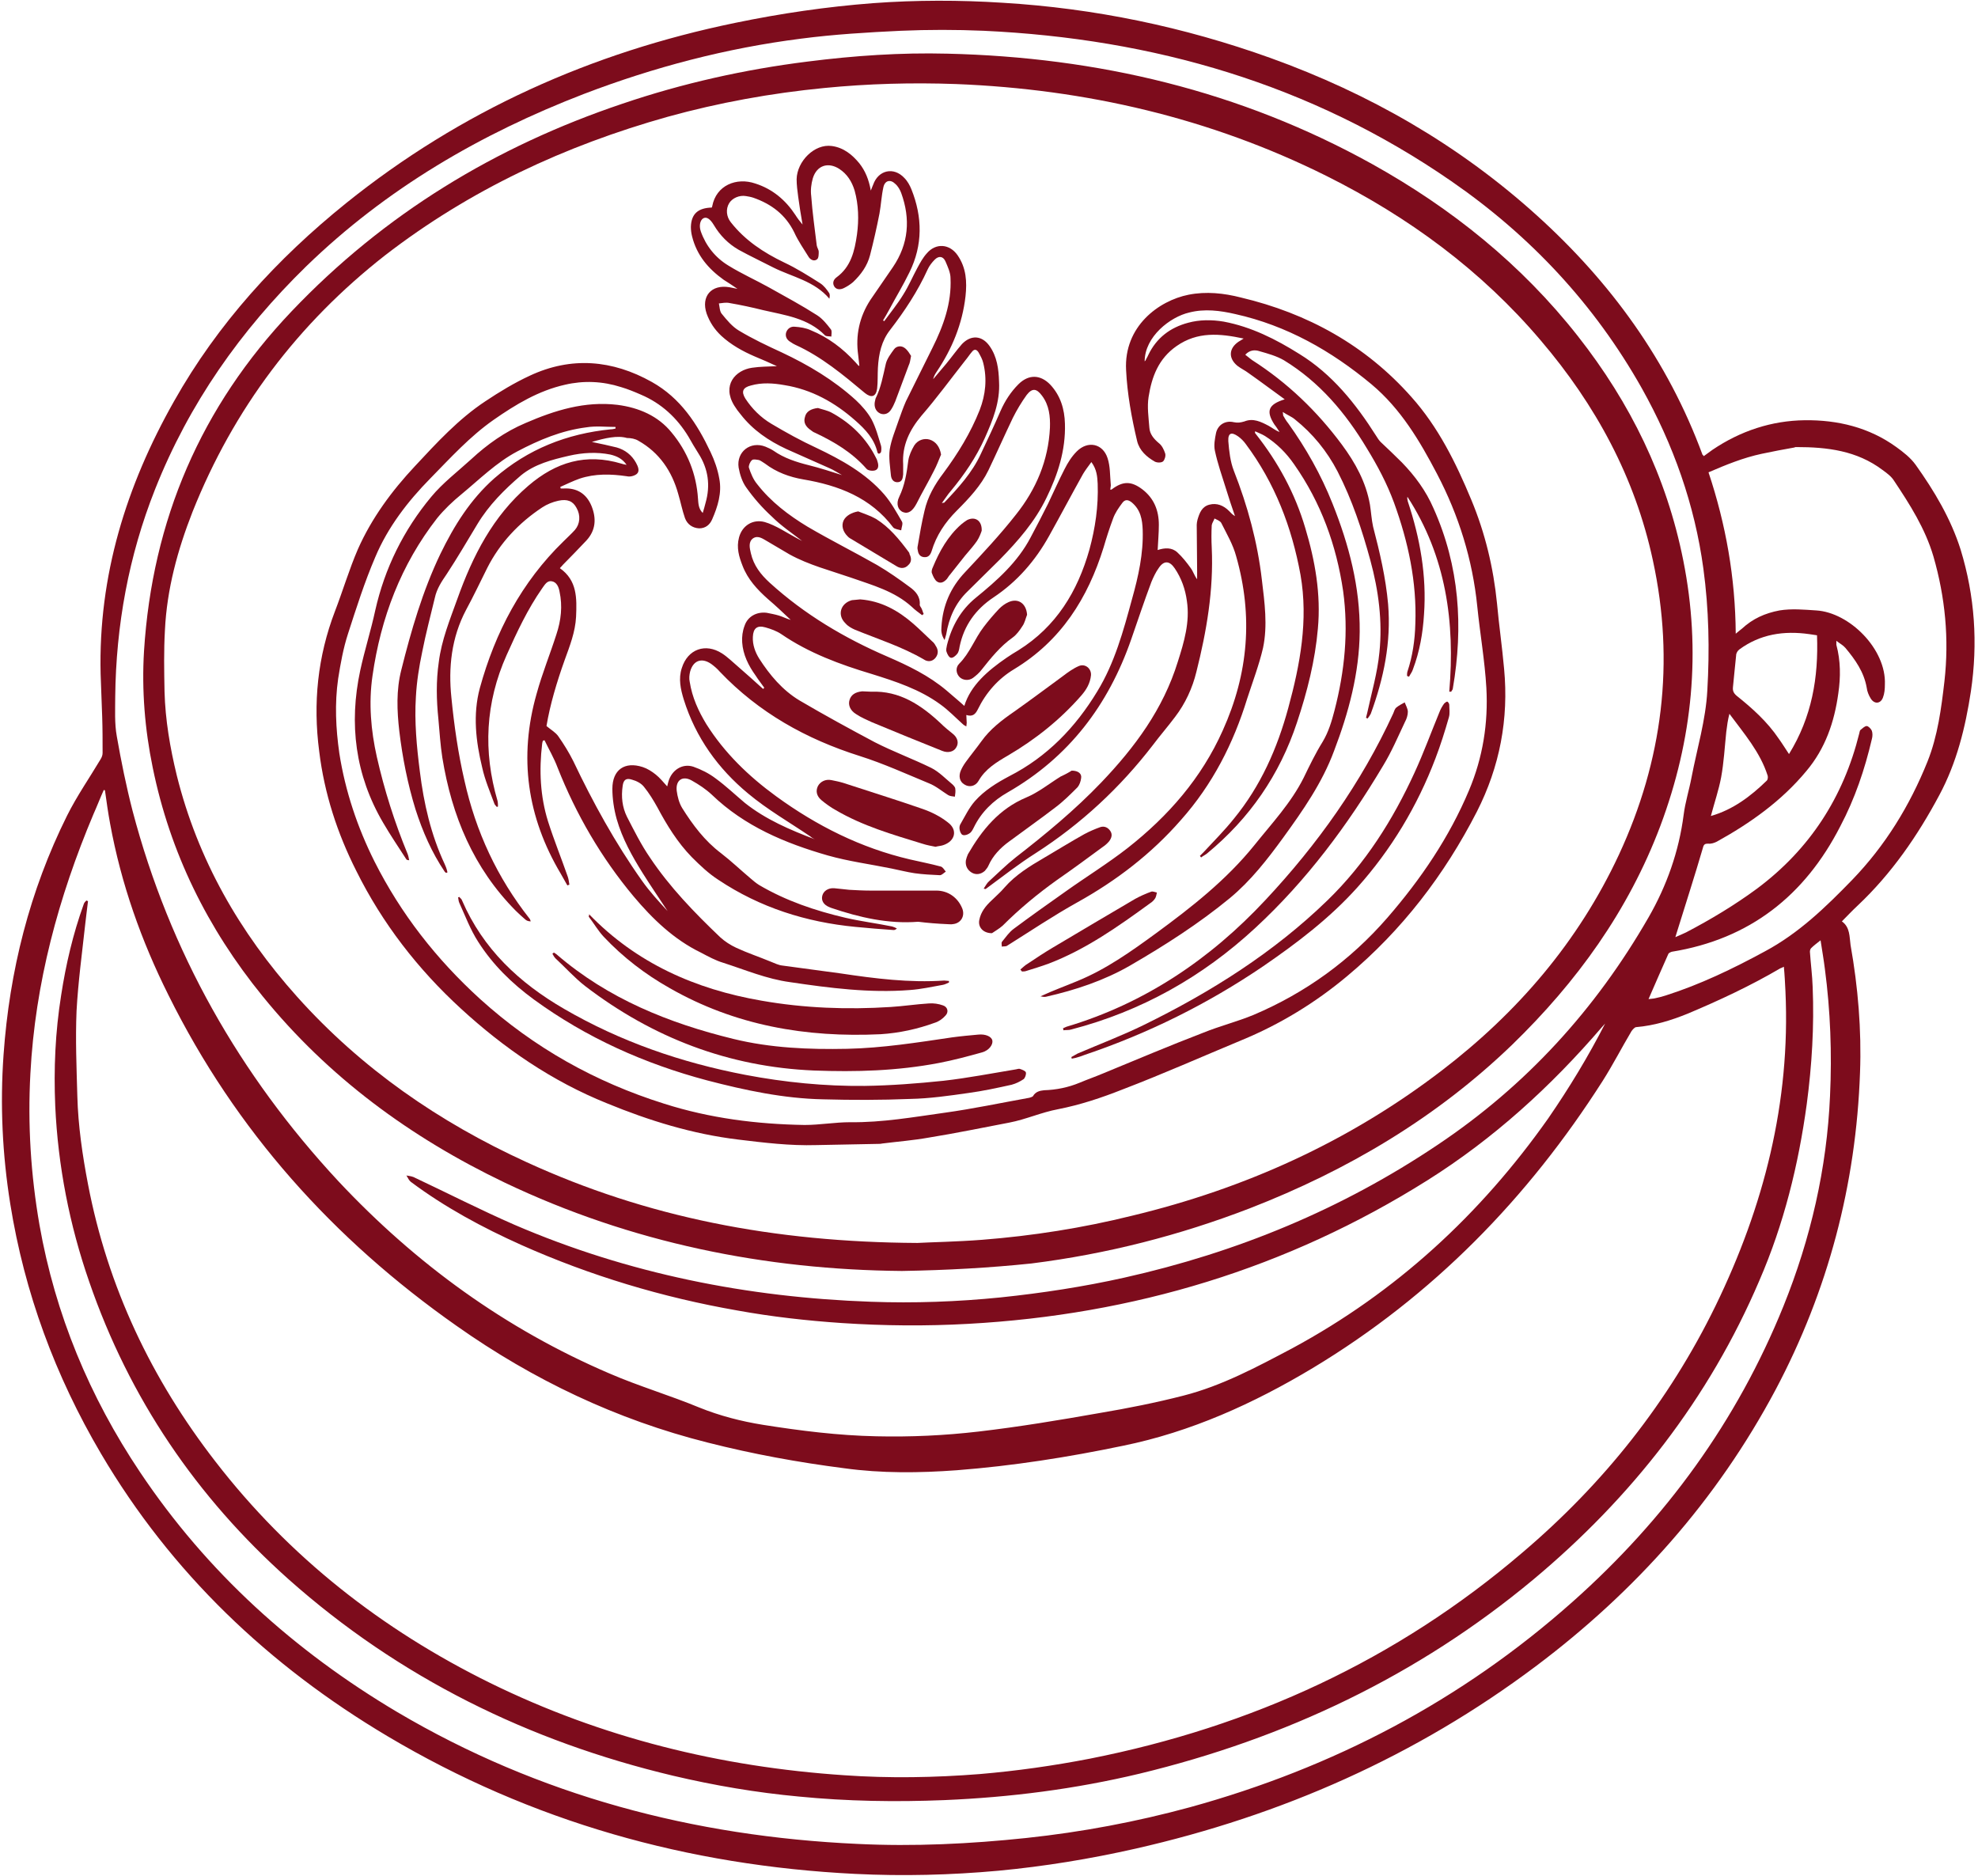 <?xml version="1.0" encoding="UTF-8" standalone="no"?><svg xmlns="http://www.w3.org/2000/svg" xmlns:xlink="http://www.w3.org/1999/xlink" fill="#7d0c1c" height="475.5" preserveAspectRatio="xMidYMid meet" version="1" viewBox="-0.4 0.0 501.3 475.5" width="501.3" zoomAndPan="magnify"><g id="change1_1"><path d="M431.4,115.6c0.8-0.6,1.5-1.1,2.2-1.6c7.1-4.8,15-7.4,23.4-7.5c8.3-0.1,16.3,1.8,23.2,6.8c1.8,1.3,3.6,2.7,4.9,4.5 c4.7,6.6,8.9,13.6,11.4,21.5c3.6,11.8,4.4,23.7,2.6,35.9c-1.4,9.2-3.6,18.1-8,26.3c-5.5,10.3-12.1,19.9-20.7,28 c-1.4,1.3-2.6,2.6-4,4c2.1,1.5,1.9,3.9,2.2,6c1.9,10.7,2.8,21.5,2.4,32.3c-1,28.4-8.1,55.3-21.4,80.4c-14.9,28-35.5,51.1-60.8,70.1 c-30.4,22.8-64.4,37.8-101.4,46.2c-11.5,2.6-23.1,4.5-34.8,5.6c-12.1,1.1-24.2,1.4-36.3,0.8c-42.3-2.1-82-13.2-118.5-34.9 c-30.1-17.9-54.8-41.4-72.6-71.6c-11.6-19.7-19.4-40.8-23-63.3c-2-12.5-2.6-25.1-1.7-37.8c1.5-21.2,6.6-41.5,16.1-60.6 c2.5-5,5.7-9.6,8.5-14.3c0.3-0.5,0.5-1,0.5-1.6c0-3,0-6.1-0.1-9.1c-0.1-3.6-0.3-7.3-0.4-10.9c-0.6-24.9,6.5-47.7,18.6-69.1 c11.1-19.7,26.1-36.1,43.6-50.2c29.1-23.4,62.2-38.2,98.6-45.7c11.6-2.4,23.2-4.1,35-5c10.9-0.8,21.9-0.8,32.8-0.1 c23.3,1.4,45.9,6.1,67.9,14c25,9,47.7,22,67.5,39.9c18.7,16.9,33.2,36.8,42,60.7C431.1,115.2,431.2,115.3,431.4,115.6z M26.2,200.3 c-0.1,0-0.2-0.1-0.3-0.1c-0.9,2-1.7,4.1-2.6,6.1c-8.9,21.1-14.8,42.9-16,65.8c-0.7,12.9,0.1,25.6,2.3,38.3 c4,22.7,12.7,43.6,25.5,62.7c17,25.4,39.1,45.3,65.2,60.8c35.9,21.2,75.1,31.5,116.6,33.4c14.3,0.7,28.6,0,42.8-1.5 c14.1-1.5,27.9-4.1,41.5-7.8c36.3-10,68.8-27,97-52.1c23.5-20.9,41.6-45.7,53.4-74.9c6.9-17.1,11-34.9,11.8-53.3 c0.5-10.7,0.1-21.5-1.3-32.1c-0.3-2.4-0.7-4.7-1.1-7.3c-1,0.8-1.7,1.3-2.4,2c-0.2,0.2-0.3,0.6-0.3,0.9c0.2,3,0.6,6,0.7,9 c0.4,9.9-0.2,19.8-1.5,29.6c-2.1,15.4-5.8,30.4-12,44.7c-12.8,30-32.4,55-57.3,75.8c-29.3,24.4-62.9,40.3-99.8,49.2 c-16.3,3.9-32.8,6-49.5,6.7c-12.3,0.5-24.6,0.3-36.8-0.9c-10.8-1-21.4-2.8-32-5.3c-36.5-8.7-69.3-24.8-97.4-49.8 c-23.3-20.8-40.3-45.8-50.5-75.4c-5-14.4-7.9-29.3-8.6-44.5c-0.4-9.4,0-18.7,1.5-28.1c1.2-7.8,3-15.5,5.7-23c0.1-0.4,0.4-0.7,0.7-1 c0.1,0.1,0.3,0.1,0.4,0.2c-0.2,1.9-0.5,3.8-0.7,5.8c-0.8,7.3-1.8,14.7-2.2,22c-0.3,7.2,0,14.4,0.2,21.6c0.2,7.5,1.3,15,2.7,22.3 c5,26.1,16.1,49.4,32.3,70.3c18.7,24.2,42.2,42.6,69.6,56.1c28.3,13.9,58.4,21.3,89.8,23.4c11.4,0.8,22.9,0.6,34.3-0.3 c9.4-0.8,18.6-2.1,27.9-3.9c41-8.1,77.8-25,109.6-52.2c20.6-17.5,37.1-38.2,49-62.6c12.2-25.1,19-51.5,17.7-79.7 c-0.1-2-0.2-4.1-0.4-6.2c-0.4,0.2-0.6,0.3-0.9,0.4c-7.5,4.4-15.4,8.1-23.5,11.5c-4.2,1.7-8.4,3-13,3.4c-0.4,0-0.9,0.6-1.2,1 c-2.5,4.2-4.7,8.5-7.3,12.6c-19,29.8-43.1,54.5-73.5,72.8c-15,9-30.9,16.2-48.1,19.7c-13.9,2.9-27.9,5.1-42.1,6.2 c-9.5,0.7-19.1,0.8-28.5-0.5c-11.7-1.5-23.2-3.6-34.6-6.5c-23.1-5.8-44.3-15.9-63.7-29.6c-31.2-21.9-56-49.5-73-83.8 c-6.9-13.8-12-28.2-14.8-43.5C27,206,26.6,203.2,26.2,200.3z M406.4,259.4c-0.3,0.3-0.6,0.7-0.9,1c-12.9,15-27.4,28.2-44.1,38.7 c-35.6,22.4-74.6,34.1-116.4,36.4c-10.7,0.6-21.4,0.5-32-0.2c-8.9-0.6-17.8-1.6-26.6-3.2c-18.9-3.3-37.2-8.8-54.7-16.6 c-9.8-4.4-19.3-9.5-28-16c-0.5-0.4-0.7-1-1.1-1.6c0.6,0.1,1.3,0.2,1.8,0.4c8.5,4,16.9,8.3,25.6,12.1c28.8,12.4,59.1,18.4,90.3,19.5 c11,0.4,22,0,32.9-1.1c10.5-1.1,21-2.7,31.3-5c28.6-6.4,55.1-17.3,79.5-33.7c22.4-15,40-34.3,53.4-57.6c4.6-8,7.7-16.7,8.9-26 c0.4-3.2,1.4-6.3,2-9.5c1.4-7.3,3.6-14.5,4-22c0.6-10.3,0.4-20.6-1-30.9c-2.2-16.2-7.6-31.4-15.6-45.7 c-12-21.3-28.3-38.7-48.3-52.5C331.8,21.3,291.9,9.8,248.9,7.8c-7-0.3-14-0.3-21,0c-8.4,0.4-16.9,0.9-25.3,2 c-18.9,2.4-37.2,7.2-55,14c-26.2,10.1-50.1,24-70.4,43.7C60.6,83.7,47.5,102.3,38.9,124c-6.7,16.9-9.9,34.5-10.1,52.6 c0,3.3-0.2,6.7,0.4,10c1.1,6.3,2.4,12.7,4,18.9c9.4,35.7,27.1,66.9,52.2,93.9c19.6,20.9,42.3,37.4,68.7,48.7 c7.4,3.2,15.2,5.5,22.7,8.6c5.2,2.1,10.6,3.5,16.2,4.4c9.5,1.5,19,2.7,28.7,2.9c8.7,0.2,17.3-0.2,25.9-1.2 c10.3-1.2,20.5-2.9,30.7-4.7c7.1-1.2,14.2-2.6,21.2-4.4c9.8-2.5,18.7-7.3,27.6-12c26.3-14.2,47.7-33.9,64.9-58.3 C397.3,275.7,402.1,267.8,406.4,259.4z M417.4,253.2c0.7-0.1,1.2-0.1,1.6-0.2c0.9-0.2,1.8-0.4,2.7-0.7c8.8-2.8,17.1-6.8,25.2-11.2 c8.6-4.6,15.4-11.2,22.1-18.1c8.4-8.7,14.6-18.8,19.1-30c2.6-6.5,3.5-13.5,4.3-20.4c1.2-10.7,0.2-21.2-2.8-31.6 c-2.1-7.1-6-13.2-10-19.2c-0.7-1.1-1.8-1.9-2.9-2.7c-6.5-4.9-14-5.8-21.8-5.8c-0.2,0-0.4,0-0.5,0.1c-2.8,0.5-5.5,1-8.3,1.6 c-4.7,1-9.1,2.8-13.5,4.7c4.4,13.2,6.8,26.7,6.9,40.9c0.7-0.6,1.1-0.9,1.6-1.3c2.7-2.5,5.8-3.9,9.5-4.6c3.1-0.5,6.2-0.2,9.3,0 c8.4,0.5,17.8,9.8,17.4,18.8c0,1.1-0.1,2.3-0.5,3.3c-0.6,1.6-2.2,1.7-3.1,0.2c-0.5-0.8-0.9-1.8-1-2.7c-0.7-4-2.9-7.1-5.4-10.1 c-0.6-0.7-1.4-1.1-2.3-1.8c0,0.5,0,0.8,0,1c1.1,4.1,1.1,8.2,0.5,12.3c-1,7.3-3.3,14-8.1,19.7c-6.3,7.6-14.2,13.2-22.7,17.9 c-0.6,0.3-1.4,0.6-2.2,0.5c-0.8,0-1.1,0.2-1.3,1c-2.1,7.2-4.4,14.3-6.6,21.4c-0.1,0.3-0.2,0.7-0.4,1.3c1.1-0.5,1.9-0.8,2.7-1.2 c6.3-3.3,12.3-6.9,18-11.1c13.4-10,21.9-23.2,25.9-39.3c0.1-0.3,0.1-0.7,0.3-0.9c0.5-0.4,1.1-1,1.6-1c0.4,0,1.1,0.7,1.3,1.2 c0.2,0.6,0.2,1.4,0,2.1c-1.8,7.7-4.3,15.1-8,22.1C457,227,443,238,423.3,241.2c-0.3,0.1-0.8,0.3-0.9,0.6 C420.7,245.6,419.1,249.3,417.4,253.2z M453,191.1c5.8-9.4,7.5-19.4,7.1-30.1c-0.8-0.1-1.4-0.2-2-0.3c-6.4-0.9-12.4,0-17.7,3.9 c-0.4,0.3-0.8,0.9-0.8,1.5c-0.3,2.6-0.5,5.3-0.8,8c-0.1,0.9,0.1,1.5,0.9,2.2c4,3.2,7.8,6.6,10.7,10.9 C451.2,188.3,452,189.6,453,191.1z M433.2,206.8c5.6-1.6,10.1-5,14.2-9c0.2-0.2,0.3-0.8,0.2-1.2c-1.9-6-6-10.7-9.7-15.7 c-0.4,1.5-0.6,3-0.8,4.6c-0.4,3.8-0.6,7.7-1.3,11.5C435.2,200.2,434.1,203.4,433.2,206.8z"/><path d="M228.2,322.1c-34.6-0.3-68.6-7.1-100.7-22.4c-23.8-11.4-44.7-26.7-61.4-47.3c-13.9-17.1-23.4-36.3-27.8-57.9 c-2-9.7-2.8-19.6-2.2-29.5c2.1-33.2,14.4-61.9,37.4-86.1c23.5-24.7,51.7-41.8,83.8-52.6c15.3-5.2,31-8.7,47-10.7 c11.8-1.5,23.6-2.3,35.4-2c38.1,0.9,74.2,9.4,107.7,28c20.1,11.2,37.8,25.4,52.1,43.6c13.3,16.9,22.5,35.7,26.7,56.8 c4.6,23,2.4,45.4-5.8,67.3c-8.1,21.5-21.2,39.6-37.6,55.5c-19.2,18.5-41.7,31.8-66.4,41.4c-17.9,6.9-36.3,11.6-55.4,14 C250.4,321.3,239.8,321.9,228.2,322.1z M232.1,315c3.5-0.2,10-0.3,16.4-0.8c12.8-1,25.5-3,38-6.1c28.7-6.9,55-18.8,78.5-36.8 c19.2-14.7,34.6-32.6,44.9-54.7c11.1-23.9,14.2-48.8,8.6-74.6c-4.5-21-14.5-39.4-28.4-55.7c-15.1-17.8-33.5-31.3-54.3-41.7 c-29.5-14.7-61-22-93.9-23.3c-11.1-0.4-22.2-0.1-33.4,1c-13.4,1.3-26.7,3.7-39.7,7.3c-26,7.3-50.1,18.5-71.6,35.1 C75.1,82,58.8,103.6,48.4,129.7c-3.8,9.7-6.5,19.6-7,30c-0.3,5.2-0.2,10.4-0.1,15.6c0.2,7.2,1.4,14.2,3.1,21.2 c5.3,21.3,15.9,39.8,30.5,56.1c16.3,18.2,36,31.8,58.1,41.9C163.5,308.5,195.7,314.8,232.1,315z"/><path d="M149.6,112c2.4,0.5,4.3,0.9,6.3,1.4c2.1,0.6,3.8,1.9,4.9,3.9c0.5,0.9,1,2.1,0.2,2.8c-0.6,0.5-1.7,0.8-2.5,0.6 c-4.1-0.6-8.1-0.7-12,0.6c-1.7,0.6-3.3,1.4-4.9,2.1c0,0.1,0.1,0.3,0.1,0.4c0.2,0,0.5,0,0.7,0c3.4-0.2,5.8,1.3,7.1,4.4 c1.3,3.2,1.1,6.2-1.3,8.8c-2,2.1-4,4.2-6,6.2c-0.2,0.3-0.5,0.5-0.7,0.8c4.4,3.1,4.3,7.6,4.1,12.3c-0.2,3.9-1.6,7.4-2.9,11 c-2,5.6-3.7,11.3-4.6,16.7c1.2,1,2.3,1.6,3,2.6c1.4,2,2.7,4.1,3.8,6.3c5,10.5,10.6,20.7,17.4,30.3c1.9,2.7,4.2,5.2,6.5,7.7 c-2.1-3.2-4.3-6.4-6.3-9.6c-2.7-4.3-5.2-8.8-6.6-13.7c-0.7-2.5-1.1-5.2-1.1-7.7c0-4.8,3.1-7,7.7-5.5c1.2,0.4,2.3,1.1,3.3,1.9 c1,0.8,1.9,1.9,2.9,3c0.1-0.5,0.2-0.8,0.3-1.2c0.8-2.9,3.5-4.7,6.3-3.8c2,0.7,4,1.7,5.7,3c2.6,1.9,4.9,4.1,7.4,6.2 c5.3,4.2,11.4,6.8,17.7,9.2c-0.4-0.2-0.8-0.4-1.1-0.7c-5.3-3.6-10.9-6.8-15.8-10.9c-7.6-6.3-13.3-14.2-16.3-23.8 c-0.8-2.6-1.4-5.3-0.5-8c1.5-4.8,6-6.4,10.2-3.7c1.4,0.9,2.7,2.2,4,3.3c2.2,1.9,4.3,3.8,6.4,5.7c0.1-0.1,0.2-0.2,0.3-0.3 c-0.7-1-1.5-2-2.2-3.1c-1.8-2.5-3.2-5.3-3.4-8.4c-0.1-1.4,0.1-2.9,0.6-4.2c0.8-2.4,3.1-3.6,5.6-3.3c1,0.2,2.1,0.4,3.1,0.7 c1,0.3,1.9,0.8,3,1.1c-1.9-1.8-3.8-3.6-5.8-5.3c-2.7-2.4-5.1-5-6.4-8.4c-0.9-2.3-1.6-4.6-0.9-7.2c0.8-3,3.5-4.7,6.5-3.9 c1.4,0.4,2.8,1.1,4.1,1.8c1.8,1,3.6,2.1,5.4,3c-2.6-2-5.4-3.9-7.7-6.2c-2.4-2.2-4.6-4.7-6.5-7.4c-1-1.4-1.6-3.3-1.9-5 c-0.6-4,3-6.8,6.8-5.3c0.7,0.3,1.4,0.6,2,1c2.7,1.9,5.8,2.9,9,3.7c2.8,0.7,5.6,1.6,8.4,2.5c-1.1-0.6-2.1-1.3-3.3-1.8 c-3.6-1.6-7.2-3.2-10.8-4.8c-4.5-2.1-8.5-4.8-11.6-8.8c-0.6-0.7-1.1-1.4-1.6-2.2c-3.2-5.2,0.3-9,4.5-9.6c2-0.3,4.1-0.3,6.3-0.4 c-1.9-0.9-3.8-1.7-5.7-2.5c-3-1.3-5.9-2.9-8.4-5.2c-1.7-1.6-2.9-3.4-3.7-5.6c-1.5-4.4,1.2-7.5,5.8-6.7c0.6,0.1,1.1,0.2,2,0.4 c-1.3-0.9-2.4-1.6-3.5-2.3c-3.9-2.8-6.8-6.2-8-11c-0.2-0.8-0.3-1.6-0.3-2.4c0.1-3.3,1.8-4.8,5.3-4.9c0-0.1,0.1-0.2,0.1-0.3 c1-5.4,6.2-7.4,10.9-5.8c4.4,1.4,7.7,4.2,10.2,8c0.5,0.8,1.1,1.6,1.8,2.4c-0.4-2.3-0.8-4.7-1.1-7c-0.2-1.5-0.4-3-0.4-4.5 c0.1-4.5,4.5-9,8.9-8.4c3,0.4,5.2,2.2,7,4.4c1.5,1.9,2.4,4.1,2.9,6.9c0.3-0.7,0.4-1.1,0.6-1.5c1.3-3.7,5.2-4.6,7.9-1.7 c0.8,0.8,1.4,1.9,1.8,2.9c2.8,7,2.9,14.1-0.5,21c-1.6,3.3-3.5,6.4-5.2,9.6c-0.5,0.9-1,1.8-1.5,2.6c0.1,0.1,0.2,0.1,0.3,0.2 c1.6-2.2,3.4-4.4,4.8-6.7c1.4-2.2,2.4-4.6,3.6-6.8c0.7-1.3,1.4-2.6,2.4-3.7c2.3-2.7,5.8-2.4,7.8,0.5c2.2,3.2,2.4,6.7,2,10.4 c-0.8,7-3.4,13.3-7.3,19.1c-0.4,0.6-0.7,1.1-0.9,1.9c1.1-1.3,2.2-2.6,3.3-3.9c1.4-1.7,2.6-3.4,4-5c2.3-2.4,5.1-2.2,7,0.5 c1.9,2.7,2.3,5.8,2.4,9c0.3,5.2-1.6,9.8-3.6,14.3c-2.2,4.9-5.2,9.3-8.6,13.4c-0.8,0.9-1.4,1.9-2.3,3.1c0.4-0.1,0.5-0.1,0.6-0.1 c3.6-3.8,7.1-7.6,9.3-12.4c1.7-3.6,3.4-7.2,5-10.9c1.1-2.5,2.6-4.8,4.5-6.7c2.6-2.6,5.6-2.5,8.1,0.1c2.6,2.8,3.6,6.2,3.7,9.9 c0.2,6.7-1.8,12.9-4.7,18.8c-2.9,6-7.2,10.9-11.8,15.6c-2.7,2.7-5.5,5.4-8.2,8.1c-3.1,3-4.7,6.7-5.4,10.9c-0.1,0.4-0.2,0.7-0.4,1.4 c-0.8-1.2-0.9-2.3-0.8-3.3c0.3-5.4,2.3-10,6-13.9c4.4-4.7,8.9-9.5,12.9-14.6c5.1-6.4,8.2-13.7,8.6-22c0.1-2.9-0.2-5.7-2-8.1 c-1.4-1.9-2.5-2-3.9-0.2c-1.3,1.8-2.5,3.8-3.5,5.8c-2.1,4.4-4.1,8.9-6.2,13.3c-1.9,3.9-4.9,7.1-8,10.2c-3,3-5.2,6.3-6.4,10.3 c-0.3,0.9-0.8,1.6-1.9,1.5c-1.1-0.1-1.5-0.9-1.6-1.8c-0.1-0.3-0.1-0.7,0-1.1c0.5-2.9,1-5.9,1.7-8.8c0.8-3.6,2.6-6.7,4.8-9.6 c3.7-5,6.9-10.2,9.2-16c1.5-3.9,1.9-7.9,0.9-11.9c-0.2-0.9-0.7-1.8-1.2-2.7c-0.5-0.8-1.1-0.9-1.7-0.1c-0.6,0.7-1.1,1.5-1.7,2.2 c-3.7,4.7-7.2,9.5-11.1,14c-3,3.6-4.9,7.5-4.6,12.3c0,0.8,0,1.7,0,2.5c-0.1,0.9-0.2,1.9-1.3,2c-1.2,0.1-1.7-0.8-1.8-1.7 c-0.2-2.2-0.6-4.5-0.3-6.6c0.4-2.5,1.4-4.8,2.2-7.2c0.6-1.7,1.2-3.4,1.9-5c2.2-4.5,4.5-9,6.7-13.5c2.8-5.6,4.9-11.4,4.6-17.7 c0-1.4-0.7-2.9-1.3-4.3c-0.6-1.3-1.7-1.4-2.7-0.4c-0.7,0.7-1.4,1.6-1.8,2.5c-2.5,5.5-5.8,10.5-9.5,15.3c-2.2,2.8-2.9,6.1-3.1,9.6 c-0.1,1.8,0,3.6-0.2,5.3c-0.3,2.1-1.5,2.4-3.1,1.1c-5.5-4.6-11-9.2-17.6-12.2c-0.4-0.2-0.8-0.4-1.2-0.7c-0.9-0.5-1.4-1.3-1.2-2.3 c0.3-1.1,1.2-1.7,2.2-1.6c1.4,0.1,2.8,0.3,4.1,0.9c4.4,1.8,8.1,4.6,11.3,8.1c0.3,0.3,0.5,0.6,0.8,0.9c0,0,0.1,0,0.2,0 c-0.1-0.9-0.2-1.8-0.3-2.7c-0.7-5,0.3-9.7,3.1-14c1.9-2.8,3.8-5.5,5.7-8.3c4-5.9,4.5-12.2,2.1-18.8c-0.3-0.8-0.8-1.7-1.5-2.3 c-1.2-1.2-2.6-0.9-3,0.8c-0.5,2.2-0.6,4.5-1,6.7c-0.7,3.6-1.5,7.1-2.4,10.6c-0.7,2.7-2.3,4.9-4.3,6.8c-0.7,0.6-1.5,1.1-2.3,1.5 c-0.8,0.4-1.8,0.5-2.4-0.3c-0.6-0.9-0.3-1.8,0.5-2.4c3.7-2.7,4.6-6.7,5.2-10.9c0.5-3.7,0.4-7.5-0.6-11.1c-0.7-2.3-1.9-4.2-3.9-5.5 c-2.8-1.8-5.7-0.9-6.7,2.4c-0.4,1.4-0.6,3-0.4,4.5c0.3,4.2,0.9,8.3,1.4,12.5c0.1,0.6,0.5,1.1,0.5,1.6c0,0.6,0,1.6-0.4,1.9 c-0.7,0.6-1.6,0.2-2.1-0.5c-1.3-2.1-2.7-4.1-3.7-6.3c-2.2-4.5-5.8-7.2-10.4-8.8c-0.6-0.2-1.2-0.3-1.8-0.4c-1.7-0.3-3.5,0.5-4.3,1.8 c-0.9,1.5-0.7,3.4,0.4,4.8c3.6,4.6,8.3,7.7,13.5,10.2c3.2,1.5,6.2,3.4,9.2,5.3c0.9,0.6,1.6,1.5,2.2,2.4c0.3,0.4,0.2,1,0.1,1.5 c-3.8-4.5-9.4-5.5-14.2-7.9c-2.9-1.5-5.9-2.9-8.8-4.5c-2.6-1.5-4.7-3.6-6.3-6.3c-0.9-1.5-1.8-2.1-2.6-1.7c-0.8,0.4-1.2,1.8-0.7,3.3 c1.3,3.7,3.7,6.7,7,8.7c3.4,2.1,7,3.7,10.4,5.6c4.1,2.3,8.2,4.5,12.1,7c1.4,0.9,2.5,2.3,3.5,3.6c0.3,0.4,0.1,1.2,0.1,1.8 c-0.5-0.1-1.3,0-1.6-0.3c-4.3-4.4-10.1-5.1-15.7-6.4c-2.8-0.7-5.6-1.3-8.5-1.8c-0.9-0.2-1.8,0-2.7,0.1c0.2,0.9,0.2,2,0.7,2.6 c1.3,1.6,2.7,3.3,4.4,4.3c3.5,2.1,7.1,3.8,10.8,5.5c6.8,3.2,13.2,7,18.8,12.1c1.5,1.4,3,3.1,4,4.9c1.1,2.1,1.7,4.4,2.4,6.7 c0.1,0.4,0.1,1,0,1.5c0,0.2-0.3,0.4-0.5,0.5c-0.1,0-0.4-0.2-0.4-0.3c-0.8-3.5-3.1-5.9-5.6-8.1c-5.2-4.6-11.1-7.9-18-9 c-2.8-0.5-5.7-0.7-8.5,0.1c-2,0.5-2.5,1.5-1.4,3.3c1.7,2.6,3.9,4.8,6.6,6.4c3.7,2.2,7.5,4.3,11.4,6.1c6.3,3,12.5,6.4,17.2,11.8 c1.8,2.1,3.1,4.5,4.5,6.9c0.3,0.5-0.1,1.4-0.2,2.2c-0.7-0.2-1.6-0.3-2-0.7c-5.7-7.6-13.9-10.7-22.8-12.2c-3.5-0.6-6.8-1.8-9.7-4 c-0.5-0.3-1-0.7-1.5-0.9c-0.6-0.1-1.5-0.3-1.8,0c-0.5,0.4-0.9,1.4-0.8,1.9c0.5,1.5,1.1,3,2.1,4.2c3.5,4.5,8,7.9,12.8,10.8 c5.8,3.4,11.8,6.4,17.6,9.7c2.9,1.7,5.6,3.6,8.3,5.6c1.4,1,2.7,2.4,2.5,4.5c0,0.3,0.4,0.7,0.5,1c0.2,0.4,0.3,0.9,0.5,1.3 c-0.1,0.1-0.3,0.2-0.4,0.3c-0.9-0.7-1.8-1.3-2.6-2.1c-4.4-4-10-5.5-15.4-7.4c-5.2-1.8-10.7-3.2-15.6-5.9c-1.9-1.1-3.7-2.2-5.6-3.3 c-1.1-0.6-2.3-1.6-3.6-0.8c-1.3,0.9-0.9,2.5-0.6,3.8c0.7,3.1,2.5,5.4,4.8,7.5c8.8,8,18.9,14,29.8,18.7c5.3,2.3,10.5,4.8,15,8.6 c1.6,1.4,3.2,2.7,4.5,3.9c1.6-5.2,5.9-8.9,10.7-12.2c1-0.7,2-1.3,3-1.9c9.6-6,15-14.9,18-25.5c1.5-5.5,2.3-11,2.1-16.7 c-0.1-1.8-0.2-3.6-1.6-5.5c-0.8,1.1-1.5,2-2.1,3c-2.9,5.2-5.7,10.5-8.6,15.7c-3.5,6.3-8.1,11.6-14.1,15.6c-4.5,3-7.5,7.1-8.6,12.5 c-0.1,0.6-0.2,1.3-0.6,1.8c-0.4,0.5-1.1,1.1-1.6,1c-0.5-0.1-0.9-0.9-1.1-1.5c-0.2-0.5,0-1.1,0.1-1.7c1.2-4.8,3.5-8.9,7.3-12 c5.4-4.4,10.6-9,13.9-15.3c1.5-2.8,3-5.7,4.4-8.5c1.4-2.9,2.7-5.9,4.2-8.8c0.8-1.6,1.8-3.2,3.1-4.5c2.8-2.8,6.6-2,7.8,1.7 c0.7,2.1,0.6,4.4,0.8,6.5c0.1,0.5-0.1,1-0.1,1.5c0.2,0,0.3,0,0.4-0.1c2.8-2.1,4.9-2.1,7.7,0c3,2.3,4.2,5.4,4.2,9 c0,2.1-0.2,4.2-0.3,6.4c1.8-0.6,3.6-0.7,5,0.6c1.3,1.2,2.4,2.6,3.4,4c0.6,0.8,0.9,1.9,1.6,2.8c0-0.8,0-1.5,0-2.3 c0-3.8-0.1-7.7-0.1-11.5c0-0.4,0.1-0.9,0.2-1.3c0.5-1.7,1.1-3.3,3-3.8c1.9-0.5,3.6,0.2,5,1.6c0.4,0.4,0.8,0.9,1.5,1.3 c-0.8-2.3-1.6-4.7-2.3-7c-1-3.2-2.1-6.3-2.8-9.6c-0.3-1.4,0-3,0.3-4.5c0.5-2.1,2.4-3.2,4.5-2.7c1,0.2,1.7,0.1,2.7-0.2 c2.2-0.9,4.2,0.1,6.1,1.1c0.9,0.5,1.8,1.2,2.8,1.6c-0.4-0.6-0.8-1.3-1.3-1.9c-2.2-3.4-1.6-5.1,2.6-6.4c-3.2-2.3-6.1-4.5-9.1-6.6 c-0.9-0.7-2-1.2-2.9-1.9c-2.3-1.9-2.2-4.4,0.3-6.1c0.3-0.2,0.7-0.4,1.3-0.8c-6.1-1.3-11.7-1.8-17,1.9c-4.6,3.2-6.3,7.8-7.1,12.9 c-0.4,2.5,0,5.2,0.2,7.8c0.1,1.6,1.1,2.8,2.4,3.9c0.8,0.6,1.3,1.7,1.6,2.6c0.2,0.6-0.1,1.6-0.5,2c-0.4,0.4-1.5,0.4-2.1,0.1 c-2.1-1.2-3.9-2.8-4.5-5.2c-1.4-5.9-2.5-11.9-2.8-18c-0.6-11.1,8.3-17.6,15.8-19.1c4.5-0.9,9-0.4,13.3,0.7 c16.9,4,31.6,12.1,43.2,25.2c6.8,7.6,11.3,16.7,15.2,26.1c3.5,8.4,5.6,17.2,6.5,26.2c0.5,5.5,1.3,11,1.8,16.6 c1.2,12.7-1.1,24.8-6.9,36.2c-8.2,16-19,30.1-32.9,41.7c-8,6.7-17,12.2-26.7,16.2c-10.1,4.2-20,8.6-30.2,12.5 c-5.3,2.1-10.7,3.9-16.3,5c-4.3,0.8-8.2,2.6-12.4,3.4c-6.8,1.3-13.6,2.7-20.4,3.8c-3.9,0.7-7.8,1-11.8,1.5 c-0.4,0.1-0.9,0.1-1.3,0.1c-5.1,0.1-10.2,0.2-15.4,0.3c-6.7,0.2-13.2-0.6-19.8-1.4c-11.6-1.4-22.6-4.8-33.3-9.2 c-13.9-5.6-26-13.9-37-24c-10.9-10-19.9-21.6-26.5-34.9c-4.8-9.5-8.1-19.6-9.4-30.3c-1.6-12.2-0.4-24,4-35.5 c2-5.2,3.6-10.6,5.8-15.7c3.5-7.9,8.6-14.8,14.5-21.1c5.5-5.9,11-11.9,17.8-16.4c3.6-2.4,7.4-4.7,11.3-6.5 c10.5-4.9,20.9-4,30.9,1.6c7.3,4.1,11.5,10.6,14.9,17.8c1,2.1,1.8,4.4,2.2,6.7c0.7,3.6-0.4,7.1-1.8,10.3c-0.6,1.4-1.7,2.3-3.3,2.3 c-1.7-0.1-3-1-3.6-2.6c-0.7-2-1.1-4.1-1.7-6.1c-1.6-5.8-4.8-10.5-10.1-13.5c-0.8-0.5-1.9-0.7-2.9-0.7 C156.1,110.3,153,111,149.6,112z M113,221.1c-0.1,0-0.2,0.1-0.4,0.1c-0.1-0.1-0.2-0.2-0.3-0.3c-3.3-4.9-5.6-10.2-7.4-15.8 c-2-6.5-3.3-13.1-4.1-19.8c-0.6-5.2-0.8-10.4,0.5-15.5c2.5-10,5.4-20,9.9-29.4c3.5-7.2,7.6-13.8,13.7-19.2 c8.5-7.4,18.4-11.3,29.5-12.4c0.4,0,0.8-0.1,1.2-0.2c0-0.1,0-0.3,0-0.4c-2.5,0-5-0.3-7.4,0.1c-6.3,0.8-12,3.2-17.5,6.1 c-5.3,2.8-9.6,7.1-14.2,10.9c-2.2,1.8-4.3,3.8-6.1,6c-9.2,11.8-14.3,25.3-16.4,40c-1,6.9-0.4,13.8,1.1,20.5 c1.9,8.4,4.5,16.6,7.8,24.6c0.2,0.5,0.3,1.1,0.4,1.6c-0.4,0-0.6-0.1-0.7-0.2c-2-3.1-4.1-6.2-5.9-9.3c-7.1-12.1-8.7-25.1-5.8-38.6 c1.1-5.1,2.7-10.1,3.8-15.2c2.4-10.7,7.2-20.4,14.2-28.8c2.9-3.5,6.7-6.4,10.1-9.5c4.1-3.8,8.6-7,13.8-9.2c7.4-3.2,15-5.6,23.3-4.6 c5.4,0.7,10.3,2.8,13.7,7c4,4.8,6.3,10.5,6.7,16.8c0.1,1.2,0.1,2.5,1.2,3.6c0.3-1,0.5-1.7,0.7-2.5c1.3-4.5,0.7-8.7-1.8-12.6 c-0.9-1.4-1.7-2.8-2.5-4.2c-2.9-4.8-6.9-8.5-12.1-10.7c-1.6-0.7-3.3-1.4-5-1.9c-4.7-1.5-9.5-1.7-14.2-0.6c-6.7,1.5-12.5,5-18.1,8.9 c-6,4.2-10.9,9.6-16,14.8c-5.8,5.9-10.8,12.4-14,20c-2.7,6.3-4.8,12.9-6.9,19.4c-1.2,3.7-1.9,7.6-2.5,11.4 c-0.9,6.3-0.6,12.6,0.3,18.9c1.5,9.6,4.6,18.8,8.9,27.4c6.7,13.3,15.7,24.8,26.8,34.9c13.6,12.3,29.1,21,46.6,26.5 c11.6,3.7,23.5,5.2,35.6,5.4c3.9,0,7.7-0.7,11.6-0.7c8.1,0.1,16-1.3,23.9-2.4c7.2-1,14.3-2.5,21.5-3.8c0.3-0.1,0.7-0.2,0.9-0.4 c0.6-1.1,1.7-1.4,2.8-1.5c3.1-0.1,6.1-0.7,9-1.9c1.9-0.8,3.9-1.5,5.8-2.3c8.5-3.5,17-7.1,25.6-10.4c4.2-1.7,8.6-2.8,12.7-4.5 c13.2-5.6,24.5-13.8,33.9-24.6c8.5-9.8,15.7-20.4,20.7-32.3c3.5-8.3,4.9-17,4.4-26c-0.4-6.9-1.6-13.7-2.3-20.6 c-1.2-11.9-4.7-23.1-10.2-33.6c-4.4-8.4-9.2-16.5-16.6-22.7c-10.2-8.5-21.5-14.9-34.5-17.8c-3.9-0.9-7.8-1.4-11.7-0.4 c-4.8,1.1-11.3,6.1-11.3,12.4c0.1-0.1,0.1-0.2,0.2-0.2c0.2-0.5,0.5-0.9,0.7-1.4c2.1-4.4,5.6-7,10.1-8.2c2.9-0.8,6-0.8,9-0.3 c7,1.3,13.3,4.5,19.2,8.2c8.3,5.1,14.3,12.6,19.5,20.8c0.3,0.5,0.7,1.1,1.1,1.5c1.8,1.7,3.6,3.4,5.4,5.2c3.3,3.4,6.1,7.2,8,11.6 c6.6,14.7,7.6,30,4.9,45.7c0,0.3-0.3,0.5-0.4,0.8c-0.2,0-0.3,0-0.5,0c1.5-17.6-0.8-34.3-10.6-49.4c-0.1,0.4,0,0.8,0.1,1.2 c3.1,9.3,4.8,18.8,4.1,28.6c-0.3,4.8-1.1,9.4-2.8,13.9c-0.2,0.7-0.7,1.3-1,1.9c-0.2-0.1-0.3-0.1-0.5-0.2c0-0.4,0-0.8,0.1-1.1 c1.3-3.9,1.9-8,2-12.1c0.4-10.6-1.8-20.8-5.4-30.7c-1.8-4.9-4.2-9.4-6.9-13.8c-5.4-9-12-16.8-21-22.3c-1.9-1.1-4.1-1.7-6.2-2.3 c-1.2-0.4-2.5-0.3-3.6,0.9c0.7,0.5,1.2,1,1.8,1.4c8.9,5.7,16.4,12.9,22.7,21.4c3.4,4.6,6.1,9.5,7.1,15.2c0.3,1.9,0.4,3.8,0.8,5.6 c1.7,6.5,3.2,12.9,3.8,19.6c0.8,9.7-1.1,18.8-4.4,27.8c-0.2,0.4-0.5,0.8-0.8,1.2c-0.1-0.1-0.3-0.1-0.4-0.2c0.1-0.4,0.2-0.8,0.3-1.2 c1.1-5.1,2.6-10.2,3.1-15.4c0.8-7.8-0.2-15.6-2.3-23.3c-2.1-7.7-4.6-15.3-8.3-22.5c-2.7-5.2-6.3-9.6-10.8-13.2 c-0.8-0.7-1.9-1.1-3.1-1.9c0.1,0.6,0.1,0.8,0.1,0.9c0.4,0.7,0.8,1.4,1.3,2c4.5,6.3,8.3,13,11.2,20.3c4.2,10.5,7,21.2,6.9,32.5 c-0.1,10.5-2.8,20.5-6.5,30.2c-3,8.1-7.9,15.1-12.9,22c-4,5.5-8.2,10.9-13.5,15.3c-7.9,6.5-16.5,12-25.3,17.1 c-6.6,3.8-13.8,6.2-21.3,7.9c-0.4,0.1-0.9,0-1.4-0.1c3.2-1.5,6.3-2.6,9.4-3.9c7.3-3,13.6-7.5,19.9-12.1c9-6.6,17.8-13.5,24.9-22.3 c4.4-5.5,9.3-10.7,12.5-17.1c1.5-3.1,3-6.2,4.8-9.1c1.5-2.5,2.3-5.2,3-7.9c2.6-10,3.6-20.1,2.2-30.3c-1.7-11.6-5.6-22.4-12.4-32.1 c-2-2.9-4.4-5.3-7.4-7.2c-0.8-0.5-1.7-0.8-2.5-1.2c-0.1,0.4,0,0.5,0.1,0.6c5.7,7.2,10,15.1,12.6,23.9c2.5,8.3,4,16.8,3.2,25.5 c-0.7,8.1-2.7,16-5.3,23.8c-4.4,13.3-12,24.3-22.8,33.2c-0.5,0.4-1,0.6-1.5,1c-0.1-0.1-0.2-0.3-0.3-0.4c0.3-0.3,0.6-0.6,0.9-0.9 c2.6-2.8,5.3-5.5,7.7-8.5c6.8-8.3,11-17.8,13.8-28.1c3-11,5.1-22.2,3.1-33.7c-2.2-12.1-6.5-23.3-13.9-33.2 c-0.5-0.7-1.2-1.4-1.9-1.9c-1.7-1.2-2.6-0.9-2.5,1.2c0.2,2.5,0.5,5.2,1.4,7.5c3.5,8.9,6,18.1,7.1,27.6c0.7,5.8,1.5,11.6,0.3,17.3 c-1,4.3-2.6,8.5-4,12.8c-3.5,11.4-8.8,21.8-16.8,30.8c-7.5,8.6-16.4,15.4-26.3,20.9c-6.1,3.4-11.9,7.3-17.8,11 c-0.3,0.2-0.9,0.1-1.3,0.2c0-0.5-0.2-1,0.1-1.3c0.9-1.1,1.8-2.4,2.9-3.2c4.3-3.2,8.8-6.4,13.2-9.5c5.2-3.7,10.7-7.1,15.7-11 c10.3-8.1,18.7-17.7,24.1-29.8c6.5-14.4,7.7-29,3.4-44.1c-0.8-3-2.4-5.7-3.8-8.5c-0.3-0.5-1.1-0.8-1.7-1.1 c-0.2,0.6-0.6,1.1-0.7,1.7c-0.1,1.9-0.1,3.8,0,5.7c0.5,10.7-1.3,21.2-3.9,31.5c-1,4.1-2.8,8-5.4,11.4c-1.8,2.4-3.8,4.7-5.6,7.1 c-8.3,10.8-18.2,20-29.7,27.4c-4.4,2.8-8.5,6-12.7,9.1c0,0-0.2,0-0.5-0.1c0.5-0.7,0.8-1.4,1.4-1.9c2.2-2,4.3-4.1,6.7-6 c7.6-5.9,15-12,21.7-19c8.5-8.9,15.7-18.6,19.4-30.6c1.6-5,3.1-10.1,2.3-15.4c-0.4-3-1.4-5.8-3.1-8.3c-1.3-1.9-2.7-2-4-0.1 c-0.8,1.1-1.4,2.4-1.9,3.6c-1.8,4.8-3.4,9.6-5.1,14.5c-5.8,16.7-15.8,29.9-31.3,38.8c-3.7,2.1-6.7,5-8.6,8.9 c-0.3,0.6-0.6,1.2-1.1,1.5c-0.4,0.3-1.2,0.6-1.7,0.4c-0.4-0.1-0.7-0.8-0.8-1.4c-0.1-0.5,0-1.1,0.3-1.5c1.1-1.9,2.1-4,3.6-5.7 c2.4-2.7,5.5-4.6,8.7-6.3c9.6-4.9,16.8-12.4,22.3-21.5c4.4-7.2,6.6-15.3,8.8-23.4c1.6-5.7,2.9-11.5,2.7-17.5 c-0.1-2.6-0.5-5.1-2.8-7c-0.9-0.7-1.7-0.8-2.4,0.2c-0.9,1.2-1.8,2.5-2.3,3.9c-0.9,2.4-1.7,4.9-2.4,7.3c-4,12.9-10.8,23.7-22.7,30.9 c-4,2.4-7.1,5.9-9.2,10.2c-0.6,1.2-1.3,1.9-2.9,1.4c0,0.7,0.1,1.4,0.1,2c0,0.3-0.1,0.6-0.1,0.9c-0.3-0.2-0.6-0.3-0.8-0.5 c-1.9-1.7-3.7-3.6-5.8-5.1c-5.2-3.8-11.3-5.8-17.4-7.7c-8-2.4-15.9-5.3-22.9-10.1c-1.2-0.8-2.6-1.3-4-1.7c-2.1-0.6-3.1,0.2-3.2,2.4 c-0.1,2,0.6,3.9,1.6,5.5c2.7,4.2,5.9,8,10.2,10.6c6.3,3.7,12.7,7.2,19.1,10.6c4.7,2.4,9.6,4.2,14.3,6.5c2,1,3.7,2.8,5.4,4.2 c0.3,0.3,0.7,0.7,0.7,1.1c0.1,0.6,0,1.3-0.1,2c-0.6-0.1-1.2-0.1-1.7-0.4c-1.6-1-3.1-2.3-4.9-3c-5.8-2.4-11.5-5-17.5-6.9 c-13.6-4.3-25.6-11-35.5-21.4c-0.6-0.7-1.3-1.3-2.1-1.9c-2.4-1.7-4.6-1-5.4,1.9c-0.2,0.8-0.3,1.8-0.1,2.6c0.6,3.9,2.2,7.4,4.2,10.7 c4.6,7.3,10.7,13.2,17.7,18.3c10.3,7.5,21.5,13.1,33.9,16c2.6,0.6,5.2,1.1,7.8,1.8c0.5,0.1,0.9,0.8,1.3,1.3c-0.5,0.3-1,0.9-1.5,0.9 c-2.1-0.1-4.3-0.2-6.4-0.5c-2-0.3-3.9-0.8-5.9-1.2c-5.4-1.1-10.8-1.8-16.1-3.3c-10.8-3.1-21.1-7.4-29.4-15.4 c-1.5-1.4-3.3-2.6-5.1-3.6c-2.3-1.3-4.1-0.1-3.8,2.6c0.2,1.5,0.6,3.1,1.4,4.4c2.7,4.3,5.7,8.3,9.8,11.4c2.6,2,5,4.3,7.5,6.4 c0.7,0.6,1.4,1.2,2.2,1.7c6.8,4,14.2,6.5,21.9,8.3c3.9,0.9,7.9,1.4,11.8,2.2c0.4,0.1,0.8,0.3,1.2,0.5c-0.3,0.3-0.6,0.4-0.8,0.4 c-3.2-0.2-6.5-0.5-9.7-0.8c-12.5-1.2-24.2-4.9-34.7-11.9c-2.5-1.6-4.7-3.7-6.8-5.8c-3.6-3.7-6.3-8.1-8.7-12.6 c-1-1.8-2.1-3.6-3.4-5.2c-0.7-0.9-1.9-1.5-3-1.8c-1.5-0.5-2.2,0-2.4,1.6c-0.4,2.7-0.1,5.4,1.1,7.8c1.8,3.5,3.6,7.1,5.8,10.3 c5,7.5,11.3,14,17.8,20.2c1.2,1.1,2.6,2,4.1,2.7c2.8,1.3,5.8,2.3,8.7,3.5c1,0.4,2,0.9,3,1c4.9,0.7,9.9,1.3,14.8,2 c8.7,1.3,17.4,2.4,26.2,1.8c0.4,0,0.8,0.1,1.2,0.1c0,0.1,0,0.3,0,0.4c-0.5,0.2-1,0.5-1.6,0.6c-2.8,0.5-5.5,1.1-8.3,1.3 c-10.2,0.8-20.3-0.5-30.4-2c-5.9-0.8-11.3-3.1-16.9-4.9c-2-0.6-3.8-1.6-5.7-2.6c-6.8-3.3-12.2-8.5-17-14.2 c-8.2-9.8-14.6-20.8-19.3-32.7c-0.9-2.4-2.2-4.6-3.3-6.9c-0.1,0-0.3,0.1-0.4,0.1c-0.1,0.3-0.2,0.6-0.2,0.8 c-0.8,6.7-0.5,13.3,1.5,19.7c1.5,4.7,3.4,9.4,5,14c0.2,0.6,0.3,1.3,0.4,2c-0.2,0.1-0.4,0.1-0.5,0.2c-0.6-1-1.1-2-1.7-3 c-8.5-14.3-10.7-29.5-6.1-45.6c1.4-5.1,3.4-10,5-15c1.2-3.6,1.6-7.2,0.8-10.9c-0.2-1.1-0.7-2.4-2-2.6c-1.2-0.2-1.8,1-2.4,1.8 c-3.7,5.3-6.4,11.1-9,16.9c-5.4,12.1-6,24.4-2.3,37c0.1,0.5,0.1,1,0.1,1.4c-0.1,0-0.2,0.1-0.3,0.1c-0.2-0.3-0.5-0.5-0.6-0.8 c-1.1-3-2.4-6-3.1-9.2c-1.6-6.6-2.4-13.4-0.6-20.1c3.9-14.2,10.6-26.9,21.2-37.2c1-1,2-1.9,2.9-2.9c1.3-1.5,1.5-3.7,0.4-5.6 c-0.9-1.7-2.3-2.3-4.6-1.8c-1.4,0.3-2.9,0.9-4.1,1.7c-5.9,3.9-10.7,9-13.9,15.3c-1.8,3.6-3.5,7.2-5.4,10.7 c-3.7,7-4.5,14.6-3.7,22.2c0.7,7.1,1.7,14.1,3.3,21c2.9,13,8.3,24.6,16.5,35c0.2,0.2,0.2,0.5,0.3,0.7c-0.6,0-1.1-0.2-1.4-0.5 c-0.8-0.7-1.6-1.4-2.4-2.2c-10.7-10.8-16.2-24-18.6-38.8c-0.5-3.2-0.7-6.5-1-9.8c-0.5-4.8-0.6-9.6,0.1-14.4 c0.7-5.6,2.8-10.7,4.7-16c3.9-10.9,9-21,18-28.7c7-6,14.6-8.3,23.6-5.6c0.3,0.1,0.7,0.2,1.3,0.3c-1.1-1.6-2.5-2.2-4.1-2.6 c-3.5-0.7-7-0.5-10.5,0.3c-4.3,1-8.7,2.1-12.2,5c-4.2,3.6-8.1,7.5-11,12.3c-2.6,4.3-5.1,8.6-7.8,12.7c-1.3,1.9-2.5,3.7-3,6 c-1.1,4.6-2.3,9.1-3.2,13.7c-0.8,3.8-1.4,7.6-1.6,11.4c-0.4,6.3,0.2,12.6,1,18.9c1,8.1,2.8,16,6.3,23.5 C112.8,220.1,112.9,220.6,113,221.1z"/><path d="M217.6,151.9c5.3,0.4,9.6,2.8,13.5,6.2c1.6,1.4,3.1,2.9,4.7,4.4c0.4,0.3,0.7,0.7,0.9,1.1c0.7,1,0.8,2.1,0,3.1 c-0.8,1-2,1.1-3,0.4c-5.5-3.2-11.5-5.1-17.4-7.5c-0.9-0.4-1.8-0.9-2.4-1.6c-2.2-2.1-1.3-5.1,1.6-5.9C216.2,152,217,152,217.6,151.9 z"/><path d="M259.9,155.8c-0.4,1-0.6,2.1-1.2,2.9c-0.7,1.1-1.5,2.2-2.5,2.9c-3.1,2.2-5.5,5.2-7.8,8.1c-0.6,0.8-1.4,1.5-2.2,2.1 c-1.1,0.8-2.6,0.6-3.4-0.2c-0.9-0.9-1.1-2.4-0.1-3.4c2.7-2.7,3.9-6.3,6.2-9.3c1.2-1.6,2.5-3.1,3.9-4.6c0.7-0.7,1.5-1.3,2.4-1.7 C257.6,151.5,259.7,152.9,259.9,155.8z"/><path d="M217.1,129.6c1.5,0.6,3.1,1.1,4.5,1.9c3.4,2.1,5.9,5.2,8.3,8.4c0.1,0.1,0.2,0.3,0.2,0.5c0.5,1,0.6,2-0.3,2.8 c-0.8,0.9-1.9,0.9-2.8,0.4c-4-2.4-8-4.8-12-7.2c-0.2-0.1-0.4-0.3-0.6-0.5c-1.2-1.2-1.6-2.7-1-4C214,130.7,215.4,129.9,217.1,129.6z"/><path d="M206.9,103.4c1.2,0.4,2.4,0.6,3.5,1.2c4.9,2.7,8.7,6.4,11.2,11.4c0.2,0.3,0.3,0.6,0.4,1c0.3,0.9,0.3,1.9-0.6,2.2 c-0.6,0.2-1.8,0.1-2.2-0.4c-3.7-4.2-8.3-6.9-13.2-9.2c-0.3-0.1-0.5-0.3-0.8-0.5c-1.5-1-2-2.1-1.6-3.4 C203.9,104.3,205.1,103.6,206.9,103.4z"/><path d="M238.1,115.2c-0.6,1.4-1.1,2.8-1.8,4.1c-1.4,2.8-3,5.5-4.4,8.3c-1,1.9-2.1,2.7-3.4,2.2c-1.3-0.5-1.9-2.1-1-3.9 c1.4-2.9,1.9-6,2.3-9.2c0.2-1.3,0.8-2.6,1.5-3.8c0.9-1.4,2.5-1.9,3.9-1.5C236.8,111.9,237.8,113.3,238.1,115.2z"/><path d="M248.4,134.5c-0.2,0.6-0.6,1.7-1.2,2.6c-0.9,1.3-2,2.5-3,3.7c-1.3,1.6-2.5,3.2-3.8,4.8c-0.3,0.3-0.5,0.7-0.8,1.1 c-0.7,0.8-1.6,1.3-2.5,0.7c-0.6-0.4-1-1.3-1.3-2.1c-0.2-0.4,0-1.1,0.2-1.5c1.7-4.1,3.8-7.9,7.2-10.9c0.5-0.4,1-0.8,1.5-1.1 C246.7,130.8,248.5,131.9,248.4,134.5z"/><path d="M230.5,90.2c-0.2,1.1-0.3,1.8-0.6,2.4c-1.1,3-2.3,6.1-3.4,9.1c-0.3,0.7-0.6,1.4-1,2c-0.7,1.2-1.8,1.5-2.8,1.1 c-1.1-0.5-1.6-1.6-1.4-2.9c0.1-0.3,0.1-0.6,0.2-0.9c1.4-2.8,1.9-5.8,2.6-8.8c0.3-1.3,1.3-2.6,2.1-3.7c0.6-0.8,1.8-1,2.7-0.3 C229.7,88.8,230.1,89.6,230.5,90.2z"/><path d="M140,241.4c0.2,0.2,0.5,0.3,0.7,0.5c13,11.2,28.4,17.4,44.8,21.4c9.4,2.3,19.1,2.7,28.8,2.5c9-0.2,17.8-1.6,26.6-2.9 c2.2-0.3,4.4-0.5,6.6-0.7c1.9-0.2,3.4,0.5,3.6,1.5c0.2,1-0.8,2.5-2.6,3c-3.6,1-7.3,2-11,2.7c-10.5,2-21,2.3-31.6,1.9 c-21.6-0.9-40.9-8.3-58-21.4c-2.7-2.1-5-4.7-7.5-7c-0.3-0.3-0.6-0.8-0.8-1.2C139.8,241.5,139.9,241.5,140,241.4z"/><path d="M116,227.3c0.2,0.3,0.6,0.5,0.7,0.9c5.3,12.3,14.5,20.9,25.9,27.5c14.3,8.3,29.7,13.6,45.9,16.7c10,1.9,20.1,2.9,30.2,2.8 c6.7-0.1,13.3-0.6,20-1.3c6.2-0.7,12.3-1.9,18.4-2.9c0.4-0.1,0.8-0.2,1-0.1c0.6,0.2,1.4,0.5,1.5,0.9c0.1,0.5-0.2,1.4-0.6,1.7 c-0.9,0.6-1.9,1.1-3,1.4c-3.6,0.8-7.3,1.6-11,2.1c-4.9,0.7-9.8,1.4-14.7,1.5c-7.4,0.3-14.8,0.3-22.1,0.1c-10-0.2-19.8-2.3-29.4-4.8 c-15.8-4.2-30.6-10.8-43.9-20.5c-5.6-4.1-10.4-8.8-14.1-14.6c-2-3.1-3.3-6.6-4.8-9.9c-0.2-0.4-0.2-0.9-0.3-1.4 C115.8,227.4,115.9,227.4,116,227.3z"/><path d="M148.9,231.7c12,12.4,26.9,19,43.7,21.9c10.8,1.9,21.8,2.3,32.7,1.6c3.2-0.2,6.5-0.7,9.7-0.9c1.2-0.1,2.5,0.1,3.6,0.5 c1.2,0.4,1.5,1.7,0.6,2.6c-0.7,0.8-1.7,1.5-2.7,1.8c-4.4,1.6-9,2.6-13.7,2.9c-18.9,0.9-36.9-2.2-53.5-11.7 c-6.2-3.5-11.8-7.8-16.7-13c-1.4-1.5-2.5-3.4-3.8-5.1C148.9,232.1,148.9,231.8,148.9,231.7z"/><path d="M269,260.6c0.3-0.1,0.6-0.3,0.9-0.4c19.8-5.9,36.4-17.1,50.4-32.1c13.2-14.1,24.3-29.7,32.4-47.3c0.2-0.5,0.4-1.2,0.8-1.5 c0.6-0.5,1.4-0.9,2.1-1.3c0.3,0.8,0.8,1.6,0.8,2.4c0,0.8-0.3,1.8-0.7,2.5c-1.8,3.8-3.4,7.6-5.6,11.2c-9,15.1-19.4,29.1-32.4,41.1 c-13.4,12.4-28.9,21.1-46.6,25.7c-0.6,0.2-1.3,0.1-2,0.2C269.1,260.9,269.1,260.8,269,260.6z"/><path d="M271.1,267.9c0.5-0.3,1.1-0.6,1.6-0.9c5.6-2.4,11.4-4.6,16.9-7.3c16.9-8.3,32.8-18.3,46.4-31.5 c9.6-9.3,16.6-20.4,22.1-32.4c2.3-5,4.2-10.2,6.3-15.3c0.3-0.8,0.7-1.5,1.2-2.2c0.2-0.2,0.6-0.5,0.8-0.5c0.2,0.1,0.5,0.5,0.5,0.8 c0,1.1,0.2,2.2-0.1,3.2c-1,3.5-2.1,7-3.4,10.4c-4.6,12.1-11.2,23.1-19.8,32.7c-7,7.8-15.3,14.1-23.9,20c-14,9.5-29.1,17-45.1,22.4 c-0.8,0.3-1.6,0.6-2.4,0.8c-0.3,0.1-0.7,0.1-1,0.2C271.2,268.2,271.2,268,271.1,267.9z"/><path d="M276.1,171.1c-0.2,2.1-1.2,3.7-2.4,5.1c-5.4,6.2-11.7,11.2-18.7,15.3c-2.9,1.7-5.7,3.4-7.4,6.4c-0.8,1.4-2.4,1.7-3.6,0.9 c-1.2-0.7-1.5-2.1-0.9-3.5c0.3-0.7,0.7-1.4,1.2-2.1c1.3-1.8,2.7-3.5,4-5.3c2.2-3.1,5.2-5.4,8.4-7.6c4.1-2.9,8.1-5.9,12.2-8.9 c1.3-1,2.7-2,4.1-2.6C274.6,168.1,276.2,169.4,276.1,171.1z"/><path d="M236.7,214.6c-1-0.2-2.2-0.4-3.4-0.8c-7.5-2.3-15.1-4.5-21.9-8.5c-1.3-0.7-2.5-1.6-3.6-2.5c-1.3-1.1-1.5-2.4-0.9-3.6 c0.6-1.1,1.9-1.8,3.4-1.5c1,0.2,2,0.4,3,0.7c6.7,2.2,13.5,4.3,20.1,6.6c2.3,0.8,4.5,1.9,6.4,3.4c2.6,1.9,1.9,4.8-1.2,5.8 C238,214.4,237.4,214.4,236.7,214.6z"/><path d="M251,236.5c-2.3,0-3.6-1.6-3.2-3.4c0.4-2,1.6-3.5,3.1-4.9c1.1-1.1,2.3-2.1,3.3-3.3c2.8-3.2,6.4-5.4,10-7.5 c3.4-2,6.8-4.1,10.2-6c1.3-0.7,2.7-1.3,4.1-1.8c1-0.3,1.9,0.1,2.5,1c0.6,0.9,0.3,1.8-0.3,2.6c-0.5,0.6-1.1,1.1-1.7,1.5 c-3.8,2.8-7.6,5.6-11.5,8.3c-4.9,3.5-9.5,7.3-13.8,11.6C252.8,235.4,251.7,236,251,236.5z"/><path d="M232.3,233.6c-7.6,0.6-14.9-1.1-22-3.5c-0.2-0.1-0.3-0.1-0.5-0.2c-1.5-0.6-2.1-1.7-1.8-2.9c0.3-1.2,1.5-2,3-1.9 c1.3,0.1,2.6,0.3,3.8,0.4c1.8,0.1,3.6,0.2,5.3,0.2c5.6,0,11.2,0,16.8,0c3,0,5.5,1.8,6.6,4.6c0.7,1.9-0.4,3.7-2.4,3.9 c-0.5,0.1-1,0-1.5,0C237.2,234.1,234.7,233.9,232.3,233.6z"/><path d="M271.2,195.3c1.7,0,2.6,0.8,2.4,1.9c-0.1,0.8-0.4,1.7-0.9,2.3c-1.8,1.8-3.6,3.6-5.6,5.1c-3.9,3-7.9,5.8-11.8,8.7 c-2.2,1.6-4.1,3.6-5.2,6.1c-0.2,0.5-0.6,0.9-0.9,1.3c-1,0.9-2.3,1.1-3.4,0.4c-1.1-0.7-1.6-1.8-1.4-3.1c0.1-0.5,0.3-1,0.5-1.5 c3.6-6.2,7.9-11.5,14.8-14.4c3.1-1.3,5.8-3.5,8.7-5.3C269.5,196.3,270.6,195.7,271.2,195.3z"/><path d="M220.4,175.3c7.2-0.3,12.7,3.4,17.7,8.1c0.9,0.9,1.9,1.7,2.9,2.5c1.3,1,1.7,2.4,0.9,3.6c-0.6,1-2,1.4-3.5,0.8 c-6-2.4-11.9-4.8-17.9-7.3c-1.3-0.6-2.7-1.2-3.9-2c-1.5-0.9-2.1-2.3-1.7-3.6c0.4-1.3,1.4-2,3.2-2.2 C218.9,175.2,219.7,175.3,220.4,175.3z"/><path d="M258.2,245.7c0.6-0.5,1.2-1.1,1.9-1.5c2.1-1.4,4.2-2.8,6.4-4.1c6.9-4.1,13.8-8.2,20.8-12.3c1.3-0.7,2.6-1.3,4-1.8 c0.4-0.2,1,0.1,1.5,0.2c-0.1,0.5-0.2,1-0.4,1.4c-0.3,0.5-0.8,1-1.3,1.3c-8.1,5.9-16.3,11.7-25.7,15.3c-1.9,0.7-3.9,1.3-5.8,1.9 c-0.3,0.1-0.7,0.1-1,0.1C258.4,246,258.3,245.8,258.2,245.7z"/></g></svg>